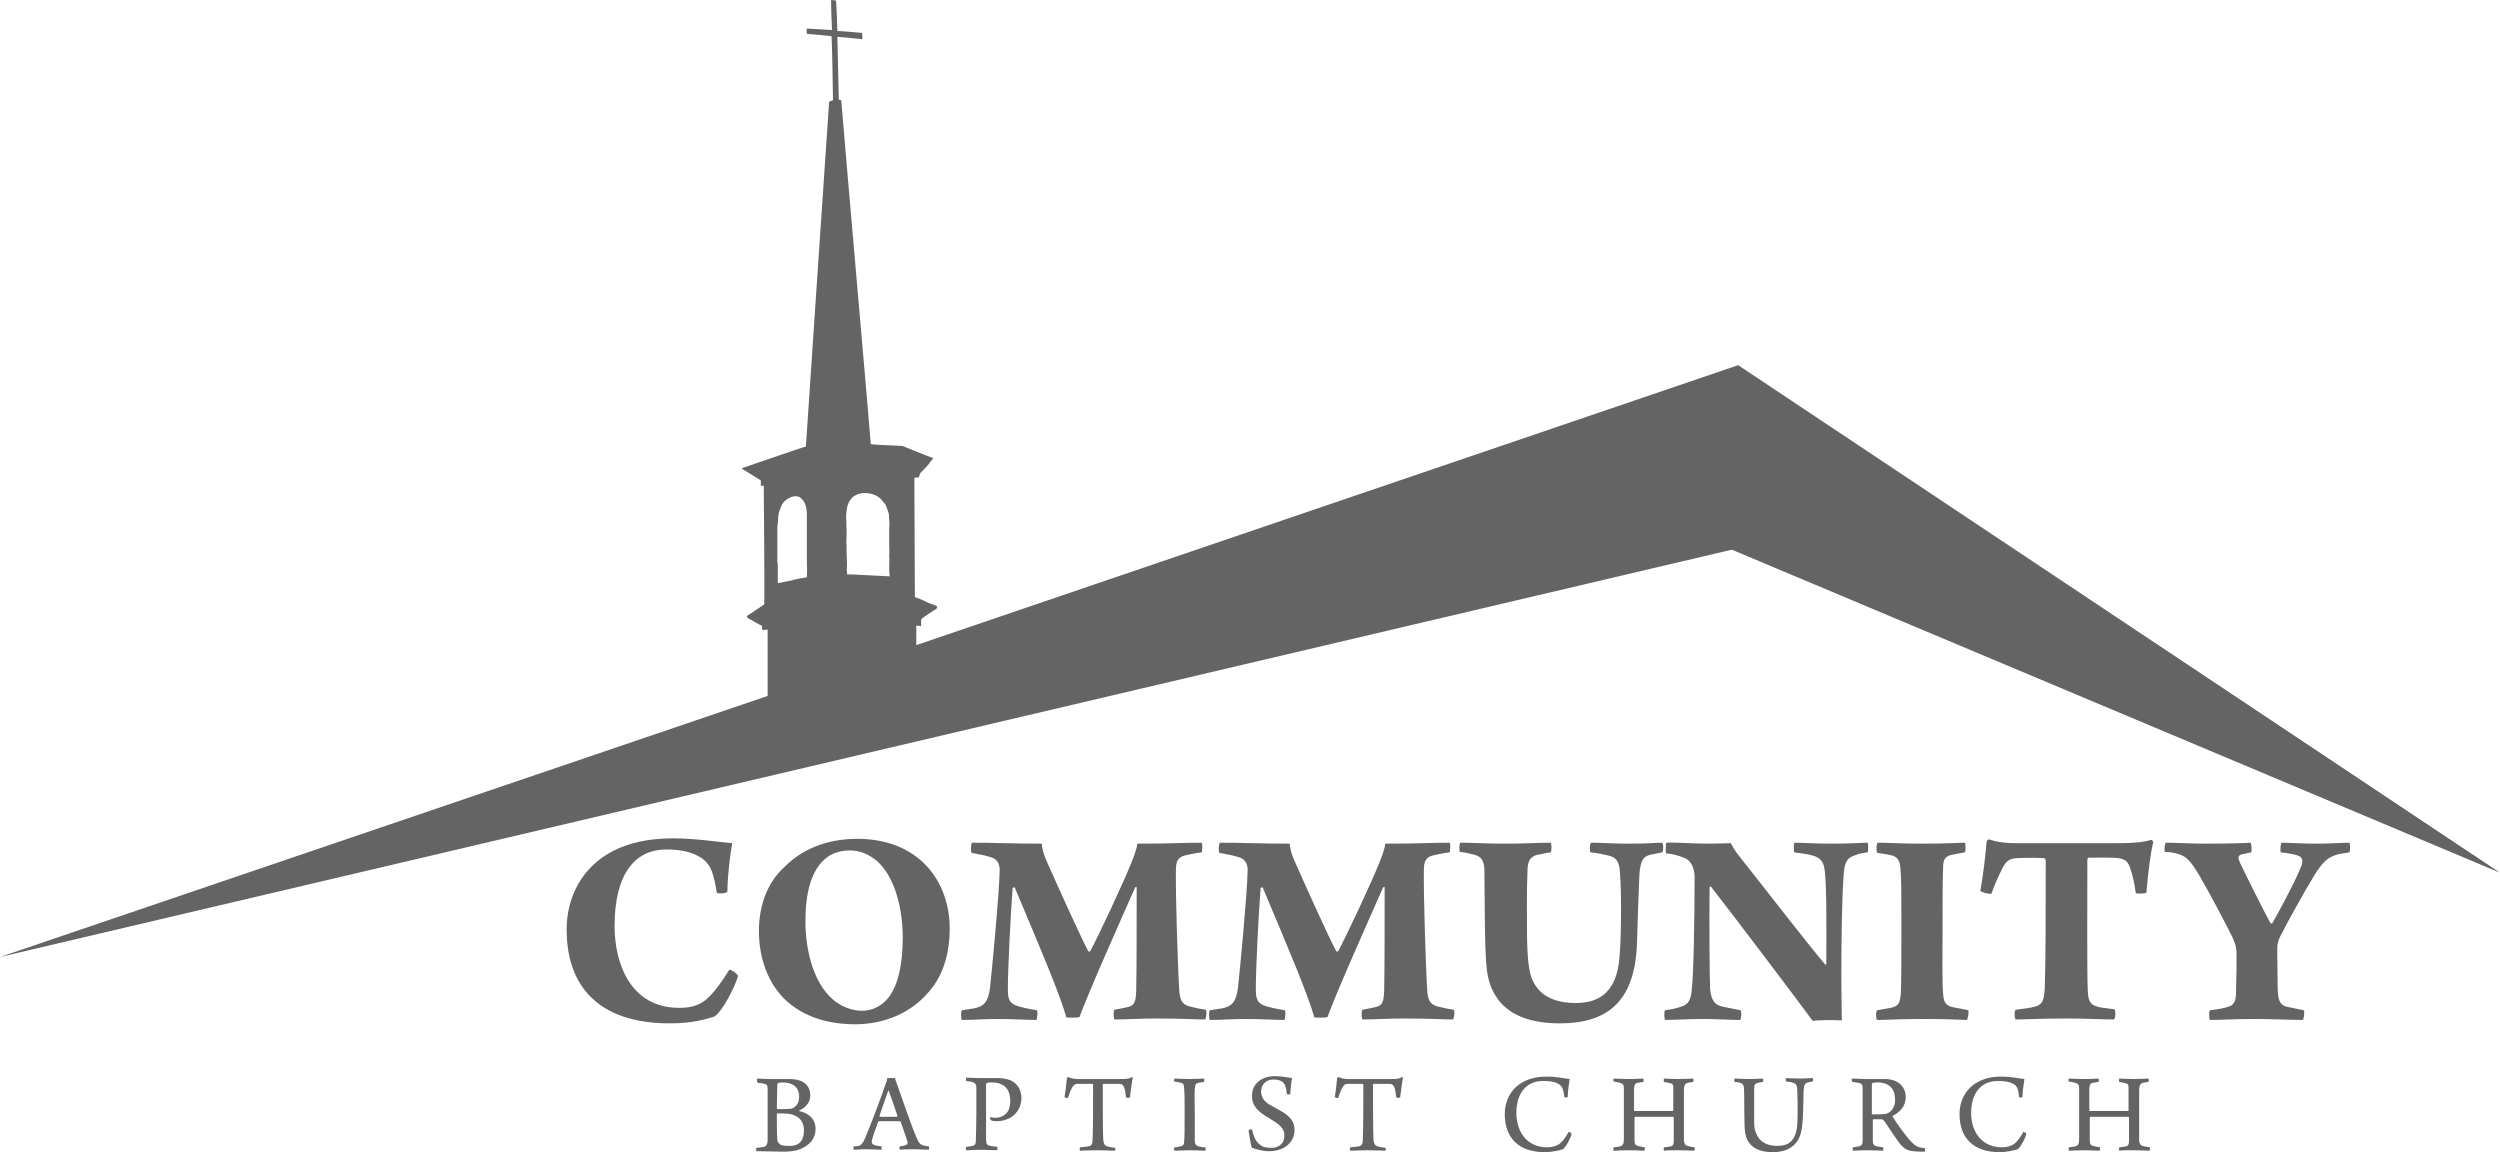 <?xml version="1.0" encoding="utf-8"?>
<!-- Generator: Adobe Illustrator 26.0.1, SVG Export Plug-In . SVG Version: 6.00 Build 0)  -->
<svg version="1.1" id="Layer_1" xmlns="http://www.w3.org/2000/svg" xmlns:xlink="http://www.w3.org/1999/xlink" x="0px" y="0px"
	 viewBox="0 0 516.2 237.9" style="enable-background:new 0 0 516.2 237.9;" xml:space="preserve">
<style type="text/css">
	.st0{fill:#646464;}
</style>
<g id="Layer_1_00000129908725294701657420000003646518143893834376_">
</g>
<path class="st0" d="M358.9,75.4l-169.7,57.8c0-1.3,0-2.7,0-4c0.4,0,0.7,0,1,0.1c0-0.5,0-0.9,0-1.4c0-0.2,3.1-2.2,3.2-2.2
	c0-0.2,0.1-0.4,0.1-0.5s-0.2-0.1-0.2-0.1c-0.4-0.2-0.9-0.4-1.3-0.5c-0.5-0.2-0.9-0.4-1.3-0.6c-0.6-0.3-1.2-0.5-1.8-0.7
	c0-2.6-0.1-24.4-0.1-24.5s0.1-0.1,0.1-0.2c0.3,0,0.5,0,0.8,0c0.2-0.4,0.2-0.9,0.5-1.1c0.6-0.6,1.1-1.1,1.6-1.7
	c0.2-0.4,0.9-1.1,0.9-1.2c-1.2-0.4-6-2.4-6.3-2.5c-0.4-0.1-5.8-0.2-6.6-0.4c0-0.7-5.4-62.2-6.1-71c-0.2,0-0.3-0.1-0.5-0.1
	c0-0.7-0.3-11.7-0.3-13c0.3,0,4.3,0.4,5.2,0.5c0-0.4-0.1-0.9-0.1-1.3c-1-0.1-4.4-0.4-5.1-0.4c0-0.1-0.2-6.2-0.3-6.3l-1-0.1
	c0,1.6,0.1,4.8,0.2,6.2c-1.5-0.1-3.6-0.2-5.1-0.3h-0.1c-0.1,0.4,0,0.7,0,1.1c1.1,0.1,5,0.4,5.1,0.5c0.1,0.6,0.3,12.8,0.3,13.2
	c-0.3,0.1-0.6,0.2-0.8,0.3c-0.2,2.9-4.7,69.4-4.8,71.2c-0.6,0.1-13.2,4.5-13.3,4.5c0.4,0.3,3.9,2.4,4,2.5c0,0.4,0,0.7,0,1.1
	c0.2,0,0.4,0,0.6,0c0,0.3,0.2,21.9,0.1,24.5c-1,0.7-3,2-3.6,2.4c0.1,0.2,0.1,0.5,0.4,0.5c0.6,0.4,2.4,1.4,2.7,1.5
	c0,0.3,0.1,0.6,0.1,0.9c0.4,0,0.7-0.1,1.1-0.1c0,2.7,0,9.7,0,13.7L0,197.6l357.6-84.1l158.6,66.7L358.9,75.4z M175,104.4
	c0.2-0.6,0.5-1.2,1-1.7c0.2-0.2,0.4-0.3,0.6-0.4c0.5-0.3,1.2-0.5,1.8-0.5c0.4,0,0.8,0,1.2,0.1c1.1,0.2,2.2,0.8,2.8,1.8
	c0.2,0.2,0.4,0.4,0.5,0.6c0.2,0.5,0.4,1.1,0.6,1.7c0.1,0.4,0,0.8,0.1,1.3c0.1,0.7,0,1.4,0,2c0,0.7,0,1.3,0,2c0,0.5,0,1.1,0,1.6
	c0.1,0.6,0,1.3,0,1.9c0.1,0.7,0,1.4,0,2.1s0,1.4,0.1,2.1c-2.6-0.1-5.3-0.3-7.9-0.4c-0.3,0-0.6,0-0.9,0c0-0.1,0-0.2,0-0.3
	c-0.1-0.6,0-1.3,0-1.9c-0.1-0.7,0-1.3-0.1-2c0-0.6,0-1.1,0-1.7c-0.1-0.6,0-1.3,0-1.9s0-1.1,0-1.7c-0.1-0.7,0-1.4-0.1-2.1
	C174.7,106.1,174.8,105.2,175,104.4z M160.8,105.9L160.8,105.9c0.2-0.5,0.3-0.9,0.5-1.4c0.3-0.7,0.9-1.3,1.5-1.6
	c0.7-0.4,1.5-0.6,2.2-0.3c0.6,0.3,1.1,1,1.3,1.6s0.3,1.3,0.3,1.9c0,0.8,0,1.6,0,2.4c0,1.2,0,2.5,0,3.7c0,0.2,0,0.5,0,0.7
	c0,1.2,0,2.5,0,3.7c0.1,0.9,0,1.7,0,2.6c-0.6,0.1-1.2,0.2-1.8,0.3c-0.4,0.1-0.7,0.2-1.1,0.2v0.1c-1,0.2-2.1,0.4-3.1,0.6
	c0-1.3,0-2.6,0-3.9c0-0.2-0.1-0.4-0.1-0.6c0-2.4,0-4.7,0-7.1C160.7,107.9,160.6,106.9,160.8,105.9z"/>
<g id="Layer_3">
	<g>
		<path class="st0" d="M144.6,177c-2.2-1.3-4.6-1.6-7-1.6c-6.4,0-10.7,4.9-10.7,15.8c0,8.2,3.6,16.9,13.3,16.9c1.7,0,4-0.2,5.8-1.9
			c1.5-1.3,3.2-3.7,4.6-6c0.5,0.1,1.5,0.7,1.8,1.3c-0.7,2.4-3.2,7.3-4.9,8.4c-2,0.6-4.6,1.4-9,1.4c-13.5,0.1-21.5-6.4-21.5-19.4
			c0-6.7,3.2-13,9.8-16.3c3.2-1.6,7.2-2.5,12.2-2.5c4.7,0,9.5,0.8,12.2,1c-0.4,1.9-1,6.8-1,10c-0.2,0.4-2.1,0.5-2.2,0.2
			C147.4,180.8,147,178.5,144.6,177z"/>
		<path class="st0" d="M161.7,206c-3.7-3.9-5-9.2-5-13.7c0-4.8,1.4-9.9,5.5-13.5c3.4-3.4,8.5-5.6,14.8-5.6
			c12.5,0,19.1,8.5,19.1,18.6c0,4.4-1.1,8.9-3.6,12.1c-3.9,5.2-9.8,7.6-16.1,7.6C169.6,211.4,165,209.3,161.7,206z M182.7,206.8
			c2.8-2.6,3.7-8,3.7-13.1c0-6.1-1.6-12.6-5.3-15.9c-1.7-1.4-3.4-2.2-5.7-2.2c-1.7,0-3.4,0.5-4.6,1.4c-3.4,2.5-4.5,7.6-4.5,13.3
			c0,5.5,1.5,12.5,5.7,16.1c1.7,1.4,3.7,2.3,6.1,2.3C179.7,208.7,181.5,208,182.7,206.8z"/>
		<path class="st0" d="M200.7,174c4.6,0,8.6,0.2,14.4,0.2c0.1,1.2,0.5,2.6,1.1,3.8c2.3,5.2,6.8,15.2,8.5,18.4c0.1,0.1,0.3,0.1,0.4,0
			c1.7-3.1,6.9-14.2,8.6-18.5c0.5-1.3,1.1-2.8,1.1-3.7c6.8,0,9.7-0.2,13.3-0.2c0.2,0.1,0.2,1.8,0,2c-1.7,0.2-2.8,0.5-3.7,0.7
			c-1.4,0.5-1.6,1.5-1.6,3.1c-0.1,4.3,0.4,20.5,0.7,24.7c0.1,1.6,0.4,2.9,2.1,3.3c0.8,0.2,2,0.5,3.4,0.7c0.2,0.3,0.1,1.7-0.2,2
			c-2,0-4.3-0.2-10.2-0.2c-3.3,0-5.9,0.2-8.5,0.2c-0.2-0.3-0.2-1.8,0-2c1.4-0.3,2.3-0.4,3.2-0.7c1-0.4,1.2-1.2,1.3-3
			c0.1-4.7,0.1-15.8,0.1-21.6c-0.1-0.1-0.2,0-0.3,0c-2.7,6.1-9.8,22-11.5,26.8c-0.4,0.2-2.5,0.1-2.7,0.1
			c-1.4-4.9-5.3-14.1-10.7-26.9c-0.1,0-0.2,0.1-0.4,0.1c-0.4,4.7-1,16.7-1,21c0,2.2,0.4,2.9,2.2,3.5c1.1,0.3,2,0.5,3.8,0.8
			c0.2,0.2,0.1,1.7-0.1,2c-2,0-4.3-0.2-8.3-0.2c-2.3,0-4.9,0.2-7.1,0.2c-0.2-0.3-0.2-1.8,0-2c1.1-0.2,2.2-0.3,3-0.5
			c1.7-0.5,2.4-1.3,2.8-4c0.5-4.6,1.9-19.4,2-24.1c0.1-1.1-0.2-2.4-1.5-2.9c-1.1-0.4-2.6-0.7-4.3-1
			C200.4,175.7,200.5,174.1,200.7,174z"/>
		<path class="st0" d="M251.9,174c4.6,0,8.6,0.2,14.4,0.2c0.1,1.2,0.5,2.6,1.1,3.8c2.3,5.2,6.8,15.2,8.5,18.4c0.1,0.1,0.3,0.1,0.4,0
			c1.7-3.1,6.9-14.2,8.6-18.5c0.5-1.3,1.1-2.8,1.1-3.7c6.8,0,9.7-0.2,13.3-0.2c0.2,0.1,0.2,1.8,0,2c-1.7,0.2-2.8,0.5-3.7,0.7
			c-1.4,0.5-1.6,1.5-1.6,3.1c-0.1,4.3,0.4,20.5,0.7,24.7c0.1,1.6,0.4,2.9,2.1,3.3c0.8,0.2,2,0.5,3.4,0.7c0.2,0.3,0.1,1.7-0.2,2
			c-2,0-4.3-0.2-10.2-0.2c-3.3,0-5.9,0.2-8.5,0.2c-0.2-0.3-0.2-1.8,0-2c1.4-0.3,2.3-0.4,3.2-0.7c1-0.4,1.2-1.2,1.3-3
			c0.1-4.7,0.1-15.8,0.1-21.6c-0.1-0.1-0.2,0-0.3,0c-2.7,6.1-9.8,22-11.5,26.8c-0.4,0.2-2.5,0.1-2.7,0.1
			c-1.4-4.9-5.3-14.1-10.7-26.9c-0.1,0-0.2,0.1-0.4,0.1c-0.4,4.7-1,16.7-1,21c0,2.2,0.4,2.9,2.2,3.5c1.1,0.3,2,0.5,3.8,0.8
			c0.2,0.2,0.1,1.7-0.1,2c-2,0-4.3-0.2-8.3-0.2c-2.3,0-4.9,0.2-7.1,0.2c-0.2-0.3-0.2-1.8,0-2c1.1-0.2,2.2-0.3,3-0.5
			c1.7-0.5,2.4-1.3,2.8-4c0.5-4.6,1.9-19.4,2-24.1c0.1-1.1-0.2-2.4-1.5-2.9c-1.1-0.4-2.6-0.7-4.3-1
			C251.5,175.7,251.7,174.1,251.9,174z"/>
		<path class="st0" d="M301.5,174c2.2,0,5.6,0.2,9.2,0.2c4,0,7-0.2,9.5-0.2c0.2,0.3,0.2,1.7,0,2c-1.1,0.1-2,0.4-2.8,0.5
			c-1.5,0.4-2,1.4-2,3.3c-0.2,4.3-0.1,9.7-0.1,12.8c0,2.3,0.1,5.5,0.5,7.6c0.7,4.1,3.6,6.9,9.5,6.9c4,0,8.5-1.4,9.1-9.5
			c0.4-4.4,0.4-14,0.1-17.2c-0.1-2.3-0.6-3.4-2.6-3.8c-0.9-0.2-2.2-0.5-3.5-0.6c-0.2-0.4-0.2-1.6,0.1-2c2.2,0,4.7,0.2,7.4,0.2
			c4.6,0,5.9-0.2,7.3-0.2c0.3,0.3,0.3,1.7,0,2c-0.9,0.2-1.7,0.3-2.5,0.5c-1.5,0.4-2,1.3-2.2,4.2c-0.1,2-0.4,10.4-0.5,14.3
			c-0.5,12.3-6.6,16.3-15.9,16.3c-10.8,0-14.4-5.3-15.1-11.1c-0.5-4.4-0.4-13.6-0.5-20.7c-0.1-1.6-0.5-2.6-2-3
			c-0.7-0.2-2-0.5-3.1-0.6C301.3,175.7,301.3,174.3,301.5,174z"/>
		<path class="st0" d="M344.1,174c2.2-0.1,5,0.2,8.8,0.2c1.9,0,3.7-0.1,4.5-0.1c0.4,0.9,1,1.8,2.2,3.3c4.7,5.9,13.4,17.2,17.3,21.8
			c0.1,0,0.1-0.1,0.2-0.1c0-7.4,0.1-15.2-0.3-19.1c-0.2-2-0.8-2.9-2.7-3.4c-1.2-0.3-2.1-0.4-3.6-0.6c-0.2-0.2-0.1-1.9,0-2
			c1.6,0,4.3,0.2,8.1,0.2c3.4,0,5.9-0.2,7-0.2c0.2,0.2,0.2,1.9,0,2c-0.8,0.1-1.6,0.2-2.3,0.5c-1.7,0.5-2.4,1.2-2.6,3.8
			c-0.4,5.2-0.5,14.5-0.5,22.1c0,2.6,0.1,6.1,0.1,8.3c-1-0.1-4.9-0.1-6,0.1c-3.6-4.9-17-22.6-21-27.7c-0.2-0.2-0.3,0-0.3,0.1
			c-0.1,6.5,0,18.4,0.1,20.9c0.2,2.6,1.1,3.5,2.8,3.8c1,0.2,2,0.4,3.5,0.7c0.2,0.2,0.2,1.7-0.1,2c-2.2,0-4.9-0.2-7.6-0.2
			c-3.1,0-5.9,0.2-7.9,0.2c-0.2-0.3-0.2-1.9,0-2c1.4-0.2,2.4-0.4,3.5-0.8c1.3-0.4,1.9-1.5,2-3.4c0.4-3.1,0.6-14.6,0.6-23.4
			c0-1.6-0.7-3.4-2.2-3.9c-1.1-0.4-2.2-0.8-3.7-0.9C343.9,175.8,343.9,174.2,344.1,174z"/>
		<path class="st0" d="M387.7,174c2.2,0,4.8,0.2,8.9,0.2c5.8,0,7.9-0.2,9.1-0.2c0.2,0.2,0.2,1.7,0,2c-1.2,0.2-2.3,0.4-3.1,0.6
			c-1.3,0.5-1.4,1.3-1.4,3.1c-0.1,1.9-0.1,6.1-0.1,11.3c0,7.3-0.1,11.6,0.1,14c0.1,1.1,0.1,2.5,1.8,2.9c0.7,0.2,2.2,0.4,3.4,0.7
			c0.2,0.3-0.1,1.9-0.3,2c-2.5-0.1-4.7-0.2-9-0.2c-5.4,0-7.2,0.2-9.5,0.2c-0.3-0.2-0.3-1.8,0-2c1.3-0.2,2.1-0.4,2.8-0.5
			c1.6-0.4,1.9-0.8,2.1-3.2c0.1-2.1,0.1-9,0.1-13.9c0-6.4,0-9.2-0.2-11.8c-0.1-1.3-0.5-2.1-1.5-2.5c-1.1-0.3-1.9-0.4-3.3-0.6
			C387.4,175.7,387.4,174.2,387.7,174z"/>
		<path class="st0" d="M436.5,210.5c-2.4,0-5.6-0.2-9.7-0.2c-5.5,0-8.6,0.2-10.6,0.2c-0.3-0.3-0.3-1.8,0-2c1.5-0.2,3.1-0.4,3.8-0.6
			c1.6-0.4,2-1,2.2-3.7c0.2-6.1,0.2-17.1,0.2-26.5c0-0.1-0.1-0.5-0.3-0.5c-1.1-0.1-4.4-0.1-5.8,0c-1.3,0.1-2.1,0.5-2.9,2.2
			c-0.7,1.4-1.5,3.1-2.2,5.1c-0.2,0.2-2.1-0.2-2.3-0.6c0.5-2.5,1.1-7.5,1.3-10.2c0-0.1,0.4-0.4,0.5-0.4c1.9,0.7,4.1,0.8,5.5,0.8
			h21.2c3.2,0,5.2-0.2,6.8-0.7c0.2,0,0.4,0.4,0.4,0.5c-0.6,2.5-1.1,6.5-1.4,10.4c-0.2,0.2-2,0.3-2.2,0.1c-0.3-2.2-0.7-3.8-1.2-5.3
			c-0.5-1.4-1.2-1.7-2.3-1.9c-1.6-0.2-5.4-0.1-6.3-0.1c-0.1,0.1-0.2,0.2-0.2,0.5c0,8.5-0.1,23.5,0.1,27.3c0.1,1.1,0.2,2.3,1.5,2.8
			c1,0.4,1.9,0.4,4,0.7C436.9,208.7,436.8,210.3,436.5,210.5z"/>
		<path class="st0" d="M447.2,174c2.1,0,5.1,0.2,8.3,0.2c4,0,8.1-0.1,9.2-0.2c0.2,0.2,0.3,1.8,0.1,2c-0.5,0.1-1.4,0.3-1.9,0.4
			c-0.9,0.2-0.8,0.9-0.4,1.7c1.1,2.4,5.4,10.9,6.3,12.5c0.1,0.1,0.3,0.1,0.4,0c1.9-3.3,5.4-10,6.1-12.1c0.2-1.1,0.1-1.6-1.3-2
			c-1-0.2-1.8-0.4-3.1-0.5c-0.1-0.5,0-1.9,0.2-2c1.5,0,4.1,0.2,7.3,0.2c3.1,0,4.9-0.2,6.7-0.2c0.2,0.2,0.2,1.8,0,2
			c-1.1,0.2-2.2,0.3-2.7,0.5c-1.7,0.6-2.6,1.2-4.4,4c-2.2,3.6-5.8,10.1-7.1,12.7c-0.5,1-0.7,1.6-0.7,2.9c0,2.8,0.1,5.2,0.1,8.3
			c0.1,1.7,0.2,3.1,2,3.5c0.9,0.2,2,0.4,3.4,0.7c0.2,0.2,0,1.8-0.2,2c-2,0-6.5-0.2-10-0.2c-4.8,0-6.6,0.2-9.2,0.2
			c-0.2-0.2-0.2-1.9,0-2c1.7-0.2,2.8-0.4,3.7-0.7c1.6-0.4,1.7-1.7,1.7-3.4c0.1-2.8,0.1-5.2,0.1-7.8c0-1-0.3-1.9-0.8-3.1
			c-1.3-2.6-4.7-9.1-6.8-12.7c-2.1-3.6-3-4.1-4.5-4.6c-0.8-0.2-1.7-0.4-2.7-0.4C446.8,175.5,447,174.2,447.2,174z"/>
	</g>
	<g>
		<path class="st0" d="M156.4,222.7c0.6,0,1.4,0.1,2.8,0.1s2.3,0,3.9,0c1.6,0,4.2,0.5,4.2,3.4c0,1.4-0.9,2.5-2.3,3.1v0.1
			c1.9,0.4,3.4,1.6,3.4,3.7c0,2-1.2,3.3-3,4.1c-1.1,0.5-2.4,0.6-3.7,0.6c-1.1,0-3.9-0.1-5.5-0.1c-0.1-0.1-0.1-0.6,0-0.7
			c0.4,0,1.1-0.1,1.5-0.2c0.5-0.1,0.7-0.4,0.8-1.2c0-0.8,0-2.9,0-5.4c0-3,0-4.6,0-5.4c0-0.7-0.2-0.9-0.6-1c-0.3-0.1-0.9-0.2-1.4-0.2
			C156.2,223.3,156.3,222.7,156.4,222.7z M160.7,223.6c-0.1,0-0.2,0.3-0.2,0.4c0,0.7-0.1,3.2-0.1,4.9l0.1,0.1c0.3,0,0.8,0,1.5,0
			c1.2,0,1.7-0.1,1.9-0.3c0.8-0.5,1.1-1.3,1.1-2.2c0-2.1-1.3-3-3.6-3C161.3,223.5,160.9,223.6,160.7,223.6z M166,233.4
			c0-2.3-1.6-3.5-4.3-3.5c-0.4,0-1,0-1.2,0c0,0-0.1,0-0.1,0.1c0,1.5,0,4.4,0.1,5.4c0,0.3,0.3,0.7,0.6,0.9c0.4,0.3,1.3,0.3,1.8,0.3
			C164.8,236.7,166,235.7,166,233.4z"/>
		<path class="st0" d="M178.8,234.6c1.2-2.9,3.5-9,4-10.6c0.2-0.5,0.4-1,0.4-1.4c0.1,0,0.4,0,0.8,0c0.5,0,0.7,0,0.8,0
			c0.1,0.4,0.2,0.8,0.4,1.2c0.5,1.4,3.1,9,4,11c0.7,1.6,0.9,1.7,2.6,1.9c0.1,0.1,0,0.6,0,0.7c-0.6,0-1.8-0.1-2.9-0.1
			c-1.2,0-2.6,0-3.1,0.1c-0.1-0.1-0.1-0.6,0-0.7c0.5-0.1,1-0.1,1.3-0.3c0.3-0.1,0.3-0.4,0.3-0.6c-0.3-1-1-3-1.4-4.1
			c0-0.1-0.2-0.2-0.2-0.2c-0.3,0-1.2,0-2.3,0c-1.5,0-1.7,0-2,0c-0.1,0-0.2,0.1-0.2,0.2c-0.5,1.3-1.2,3.3-1.3,3.9
			c0,0.4,0,0.7,0.8,0.9c0.3,0.1,0.7,0.1,1.2,0.2c0.1,0.1,0,0.6,0,0.7c-0.5,0-1.7-0.1-3.1-0.1c-1.4,0-2.1,0.1-2.6,0.1
			c-0.1-0.1-0.1-0.6,0-0.7C177.7,236.7,178,236.5,178.8,234.6z M183.4,225.2c-0.4,1.2-1.4,3.9-1.8,5.2c0,0.1,0,0.1,0.1,0.2
			c0.2,0,1,0,1.9,0c0.6,0,1.4,0,1.6,0c0,0,0.1-0.1,0.1-0.2c-0.5-1.5-1.4-4.2-1.8-5.2H183.4z"/>
		<path class="st0" d="M204.4,230.9c0-0.1,0-0.2,0.1-0.2c0.2,0,0.6,0.1,0.9,0.1c0.7,0,1.2-0.1,1.7-0.4c1.1-0.6,1.5-1.7,1.5-3.1
			c0-2.2-1.1-3.8-3.8-3.8c-0.2,0-0.8,0-1,0.1c-0.1,0-0.2,0.2-0.2,0.3c0,0.6,0,1.8,0,5.7c0,2.7,0,4.6,0,5.8c0.1,0.9,0.2,1.1,0.9,1.2
			c0.4,0.1,0.9,0.1,1.4,0.2c0.1,0.1,0,0.6,0,0.7c-0.7,0-2.4-0.1-3.3-0.1c-1.1,0-2.6,0.1-3.1,0.1c-0.1-0.1-0.1-0.6,0-0.7
			c0.5-0.1,1-0.1,1.3-0.2c0.6-0.2,0.7-0.4,0.7-1.4c0-0.8,0.1-2.8,0.1-5.4c0-2.8,0-4.4,0-5.1c0-0.8-0.2-1.1-0.9-1.3
			c-0.3-0.1-0.7-0.1-1.2-0.2c-0.1-0.1,0-0.6,0-0.7c0.4,0,1.7,0.1,2.8,0.1c1.4,0,2.5,0,3.9,0c0.8,0,2.3,0.2,3.2,0.9
			c0.8,0.6,1.5,1.7,1.5,3.2c0,2.2-1.3,3.6-2.5,4.2c-0.8,0.4-1.7,0.6-2.5,0.6c-0.4,0-0.7,0-1-0.1C204.6,231.4,204.4,231,204.4,230.9z
			"/>
		<path class="st0" d="M230.2,237.6c-0.7,0-2.1-0.1-3.6-0.1c-1.8,0-3,0.1-3.6,0.1c-0.1-0.1-0.1-0.6,0-0.7c0.7-0.1,1.3-0.1,1.7-0.2
			c0.8-0.1,0.9-0.6,0.9-1.7c0.1-1.9,0.1-7,0.1-11c0-0.1-0.1-0.2-0.2-0.2c-0.4,0-2.2,0-3.1,0c-0.4,0-0.7,0.2-1,0.7s-0.6,1.3-0.9,2.2
			c-0.1,0.1-0.7-0.1-0.7-0.2c0.2-1,0.4-2.9,0.5-4c0,0,0.2-0.1,0.3-0.1c0.4,0.2,1.1,0.4,1.9,0.4h8.9c1.1,0,1.6,0,2.3-0.4
			c0.1,0,0.2,0.1,0.2,0.1c-0.2,0.8-0.4,2.8-0.6,4.1c-0.1,0.1-0.7,0.1-0.8,0c-0.1-0.8-0.2-1.7-0.4-2.1c-0.2-0.5-0.5-0.7-0.9-0.7
			c-1.1,0-2.8,0-3.4,0c-0.1,0-0.1,0.1-0.1,0.2c0,3.5,0,10.2,0.1,11.4c0.1,0.8,0.3,1.1,0.8,1.3c0.4,0.1,0.8,0.2,1.6,0.3
			C230.4,237,230.3,237.5,230.2,237.6z"/>
		<path class="st0" d="M242.5,222.7c0.5,0,1.9,0.1,3.1,0.1s2.4-0.1,3-0.1c0.1,0.1,0.1,0.6,0,0.7c-0.5,0.1-0.9,0.1-1.2,0.2
			c-0.6,0.1-0.6,0.5-0.7,1.2c-0.1,1,0,3,0,5.1c0,2.4,0,4.7,0,5.5c0,0.7,0.1,1.1,0.8,1.3c0.3,0.1,0.8,0.2,1.4,0.2
			c0.1,0.1,0,0.6,0,0.7c-0.6,0-1.9-0.1-3.1-0.1c-1.4,0-2.6,0.1-3.3,0.1c-0.1-0.1-0.1-0.6,0-0.7c0.5,0,0.9-0.1,1.2-0.2
			c0.7-0.1,0.8-0.5,0.8-1c0.1-0.7,0.1-3.1,0.1-6.3c0-2,0-3.5-0.1-4.7c0-0.6-0.1-1-0.6-1.1c-0.4-0.1-0.8-0.2-1.5-0.3
			C242.4,223.2,242.5,222.7,242.5,222.7z"/>
		<path class="st0" d="M260.2,236.4c0.6,0.5,1.4,0.6,2.4,0.6c1.2,0,2.6-0.7,2.6-2.5c0-1.6-1-2.3-3.1-3.6c-2.1-1.2-3.6-2.4-3.6-4.6
			c0-2.6,2.1-4.1,4.7-4.1c1.7,0,2.6,0.3,3.6,0.4c-0.2,0.8-0.3,2.1-0.4,3.3c-0.1,0.1-0.6,0.1-0.7,0c-0.1-1.4-0.4-2.1-0.9-2.5
			s-1.2-0.5-1.9-0.5c-1.7,0-2.5,1.3-2.5,2.4c0,1.3,0.6,2,1.6,2.7c1,0.6,2.2,1.2,3,1.7c1.2,0.8,2.3,1.8,2.3,3.6
			c0,2.4-1.9,4.4-5.3,4.4c-1.4,0-2.9-0.5-3.5-0.7c-0.2-0.3-0.6-2.8-0.7-3.6c0-0.1,0.6-0.3,0.7-0.2
			C258.9,234.9,259.4,235.8,260.2,236.4z"/>
		<path class="st0" d="M286,237.6c-0.7,0-2.1-0.1-3.6-0.1c-1.8,0-3,0.1-3.6,0.1c-0.1-0.1-0.1-0.6,0-0.7c0.7-0.1,1.3-0.1,1.7-0.2
			c0.8-0.1,0.9-0.6,0.9-1.7c0.1-1.9,0.1-7,0.1-11c0-0.1-0.1-0.2-0.2-0.2c-0.4,0-2.2,0-3.1,0c-0.4,0-0.7,0.2-1,0.7s-0.6,1.3-0.9,2.2
			c-0.1,0.1-0.7-0.1-0.7-0.2c0.2-1,0.4-2.9,0.5-4c0,0,0.2-0.1,0.3-0.1c0.4,0.2,1.1,0.4,1.9,0.4h8.9c1.1,0,1.6,0,2.3-0.4
			c0.1,0,0.2,0.1,0.2,0.1c-0.2,0.8-0.4,2.8-0.6,4.1c-0.1,0.1-0.7,0.1-0.8,0c-0.1-0.8-0.2-1.7-0.4-2.1c-0.2-0.5-0.5-0.7-0.9-0.7
			c-1.1,0-2.8,0-3.4,0c-0.1,0-0.1,0.1-0.1,0.2c0,3.5,0,10.2,0.1,11.4c0.1,0.8,0.3,1.1,0.8,1.3c0.4,0.1,0.8,0.2,1.6,0.3
			C286.2,237,286.2,237.5,286,237.6z"/>
		<path class="st0" d="M321.6,223.7c-0.8-0.4-1.8-0.5-3-0.5c-3.5,0-5.5,2.6-5.5,6.6c0,3.8,2.1,7.1,6.4,7.1c1,0,2-0.3,2.6-0.8
			s1.2-1.3,1.8-2.4c0.1,0,0.5,0.2,0.6,0.4c-0.2,1-1.3,2.9-1.8,3.2c-0.7,0.2-2.2,0.6-3.7,0.6c-5.4,0-8.3-2.9-8.3-7.9
			c0-2.6,1.2-5.2,3.8-6.6c1.3-0.7,2.8-1.1,4.9-1.1s3.6,0.4,4.7,0.5c-0.1,0.8-0.4,2.6-0.4,3.7c-0.1,0.1-0.7,0.2-0.7,0
			C322.8,224.6,322.4,224.1,321.6,223.7z"/>
		<path class="st0" d="M333.2,222.7c0.6,0,1.8,0.1,3.1,0.1c1.6,0,2.3-0.1,3-0.1c0.1,0.1,0.1,0.6,0,0.7c-0.4,0.1-0.9,0.1-1.2,0.2
			c-0.5,0.1-0.6,0.3-0.7,1.1c0,0.9,0,2.1,0,4.5c0,0.1,0,0.2,0.1,0.2c0.2,0,0.6,0,4.1,0c2.6,0,3.6,0,3.8,0c0.1,0,0.1-0.1,0.1-0.1
			c0-1.2,0-4,0-4.8c0-0.4-0.1-0.7-0.5-0.8s-0.8-0.2-1.4-0.3c-0.1-0.1-0.1-0.6,0-0.7c0.6,0,1.7,0.1,3,0.1c1.2,0,2.6-0.1,3-0.1
			c0.1,0.1,0.1,0.6,0,0.7c-0.5,0.1-0.9,0.1-1.2,0.2c-0.5,0.2-0.6,0.4-0.7,1.3c0,0.8,0,2.3,0,5.1c0,2.1,0,4.7,0,5.5
			c0.1,0.7,0.2,0.9,0.7,1.1c0.3,0.1,0.8,0.2,1.5,0.3c0.1,0.1,0,0.6-0.1,0.7c-0.7,0-2-0.1-3.2-0.1s-2.4,0-3,0.1
			c-0.1-0.1-0.1-0.6,0-0.7c0.6-0.1,1-0.1,1.4-0.2c0.4-0.1,0.6-0.4,0.6-1.1c0-0.7,0-3.3,0-4.8c0-0.1-0.1-0.2-0.1-0.2
			c-0.5,0-2.5,0-3.8,0c-1.9,0-3.8,0-4.1,0l-0.1,0.1c0,1.3,0,4.1,0,4.6c0,0.8,0.1,1.2,0.7,1.3c0.4,0.1,0.7,0.2,1.4,0.3
			c0.1,0.1,0,0.6-0.1,0.7c-0.5,0-1.6-0.1-3.1-0.1c-1.4,0-2.7,0.1-3.2,0.1c-0.1-0.1-0.1-0.6,0-0.7c0.6-0.1,1-0.1,1.3-0.2
			c0.7-0.2,0.8-0.6,0.8-1.8c0-0.8,0-2.9,0-4.9c0-2.3,0-4.9,0-5.3c0-0.7-0.2-0.9-0.7-1.1c-0.4-0.1-0.8-0.2-1.4-0.3
			C333.1,223.2,333.1,222.8,333.2,222.7z"/>
		<path class="st0" d="M358.2,222.7c0.4,0,1.9,0.1,3,0.1s2.2-0.1,2.8-0.1c0.1,0.1,0.1,0.6,0,0.7c-0.5,0.1-0.8,0.1-1.1,0.2
			c-0.6,0.2-0.7,0.4-0.7,1.3c0,2.4,0,5.6,0,6.9c0,1,0.2,1.9,0.5,2.4c0.5,1.3,1.9,2.4,4.2,2.4c2,0,3.9-0.6,4.2-4.4
			c0.1-1.8,0.1-4.5,0-7c0-1.2-0.3-1.5-1.1-1.7c-0.3-0.1-0.7-0.1-1.2-0.2c-0.1-0.1-0.1-0.6,0-0.7c0.4,0,1.5,0.1,2.9,0.1
			c1.1,0,2.2-0.1,2.6-0.1c0.1,0.1,0.1,0.6,0,0.7c-0.4,0.1-0.7,0.1-1,0.2c-0.7,0.2-0.8,0.6-0.9,1.8c-0.1,4.9-0.1,6.7-0.5,8.4
			c-0.7,3.2-3.3,4.2-5.8,4.2c-3.8,0-5.5-1.7-5.8-4.3c-0.2-1.5-0.1-7.6-0.2-8.8c0-0.6-0.2-1-0.7-1.2c-0.3-0.1-0.8-0.2-1.2-0.2
			C358,223.3,358.1,222.7,358.2,222.7z"/>
		<path class="st0" d="M382.4,222.7c0.6,0,2,0.1,2.8,0.1c1.8,0,3,0,4,0c2.8,0,4.3,1.7,4.3,3.7s-1.3,3.2-2.7,3.9c0,0-0.1,0.1,0,0.2
			c0.8,1.3,2.7,4,3.9,5.2c1,1,1.3,1.1,2.8,1.3c0,0.1,0,0.6-0.1,0.7c-1,0-3,0-3.8-0.5c-0.4-0.2-0.7-0.5-1.2-1
			c-0.9-1.1-2.4-3.5-3.3-4.8c-0.2-0.2-0.4-0.4-0.6-0.4c-0.3,0-1.4,0-1.7,0l-0.1,0.1c0,1.3,0,3.6,0,4.3c0,0.8,0.2,1,0.8,1.2
			c0.4,0.1,0.8,0.1,1.3,0.2c0.1,0.1,0.1,0.6,0,0.7c-0.5,0-1.6-0.1-3.2-0.1s-2.6,0.1-3,0.1c-0.1-0.1-0.1-0.6,0-0.7
			c0.5-0.1,0.9-0.1,1.2-0.2c0.6-0.1,0.8-0.4,0.8-1.3c0-0.6,0-3.8,0-5.1c0-2.4,0-4.8,0-5.6c0-0.7-0.2-1-0.8-1.1
			c-0.4-0.1-0.8-0.1-1.3-0.2C382.3,223.2,382.3,222.7,382.4,222.7z M386.7,223.6c-0.1,0-0.2,0.2-0.2,0.4c0,0.8,0,4.1,0,6
			c0,0,0,0.1,0.1,0.1c1.6,0,2.6,0,3.1-0.2c0.8-0.4,1.6-1.2,1.6-2.8c0-2.3-1.2-3.6-3.7-3.6C387.4,223.5,387,223.5,386.7,223.6z"/>
		<path class="st0" d="M415.5,223.7c-0.8-0.4-1.8-0.5-3-0.5c-3.5,0-5.5,2.6-5.5,6.6c0,3.8,2.1,7.1,6.4,7.1c1,0,2-0.3,2.6-0.8
			s1.2-1.3,1.8-2.4c0.1,0,0.5,0.2,0.6,0.4c-0.2,1-1.3,2.9-1.8,3.2c-0.7,0.2-2.2,0.6-3.7,0.6c-5.4,0-8.3-2.9-8.3-7.9
			c0-2.6,1.2-5.2,3.8-6.6c1.3-0.7,2.8-1.1,4.9-1.1s3.6,0.4,4.7,0.5c-0.1,0.8-0.4,2.6-0.4,3.7c-0.1,0.1-0.7,0.2-0.7,0
			C416.7,224.6,416.4,224.1,415.5,223.7z"/>
		<path class="st0" d="M427.2,222.7c0.6,0,1.8,0.1,3.1,0.1c1.6,0,2.3-0.1,3-0.1c0.1,0.1,0.1,0.6,0,0.7c-0.4,0.1-0.9,0.1-1.2,0.2
			c-0.5,0.1-0.6,0.3-0.7,1.1c0,0.9,0,2.1,0,4.5c0,0.1,0,0.2,0.1,0.2c0.2,0,0.6,0,4.1,0c2.6,0,3.6,0,3.8,0c0.1,0,0.1-0.1,0.1-0.1
			c0-1.2,0-4,0-4.8c0-0.4-0.1-0.7-0.5-0.8s-0.8-0.2-1.4-0.3c-0.1-0.1-0.1-0.6,0-0.7c0.6,0,1.7,0.1,3,0.1c1.2,0,2.6-0.1,3-0.1
			c0.1,0.1,0.1,0.6,0,0.7c-0.5,0.1-0.9,0.1-1.2,0.2c-0.5,0.2-0.6,0.4-0.7,1.3c0,0.8,0,2.3,0,5.1c0,2.1,0,4.7,0,5.5
			c0.1,0.7,0.2,0.9,0.7,1.1c0.3,0.1,0.8,0.2,1.5,0.3c0.1,0.1,0,0.6-0.1,0.7c-0.7,0-2-0.1-3.2-0.1s-2.4,0-3,0.1
			c-0.1-0.1-0.1-0.6,0-0.7c0.6-0.1,1-0.1,1.4-0.2c0.4-0.1,0.6-0.4,0.6-1.1c0-0.7,0-3.3,0-4.8c0-0.1-0.1-0.2-0.1-0.2
			c-0.5,0-2.5,0-3.8,0c-1.9,0-3.8,0-4.1,0l-0.1,0.1c0,1.3,0,4.1,0,4.6c0,0.8,0.1,1.2,0.7,1.3c0.4,0.1,0.7,0.2,1.4,0.3
			c0.1,0.1,0,0.6-0.1,0.7c-0.5,0-1.6-0.1-3.1-0.1c-1.4,0-2.7,0.1-3.2,0.1c-0.1-0.1-0.1-0.6,0-0.7c0.6-0.1,1-0.1,1.3-0.2
			c0.7-0.2,0.8-0.6,0.8-1.8c0-0.8,0-2.9,0-4.9c0-2.3,0-4.9,0-5.3c0-0.7-0.2-0.9-0.7-1.1c-0.4-0.1-0.8-0.2-1.4-0.3
			C427,223.2,427.1,222.8,427.2,222.7z"/>
	</g>
</g>
</svg>
